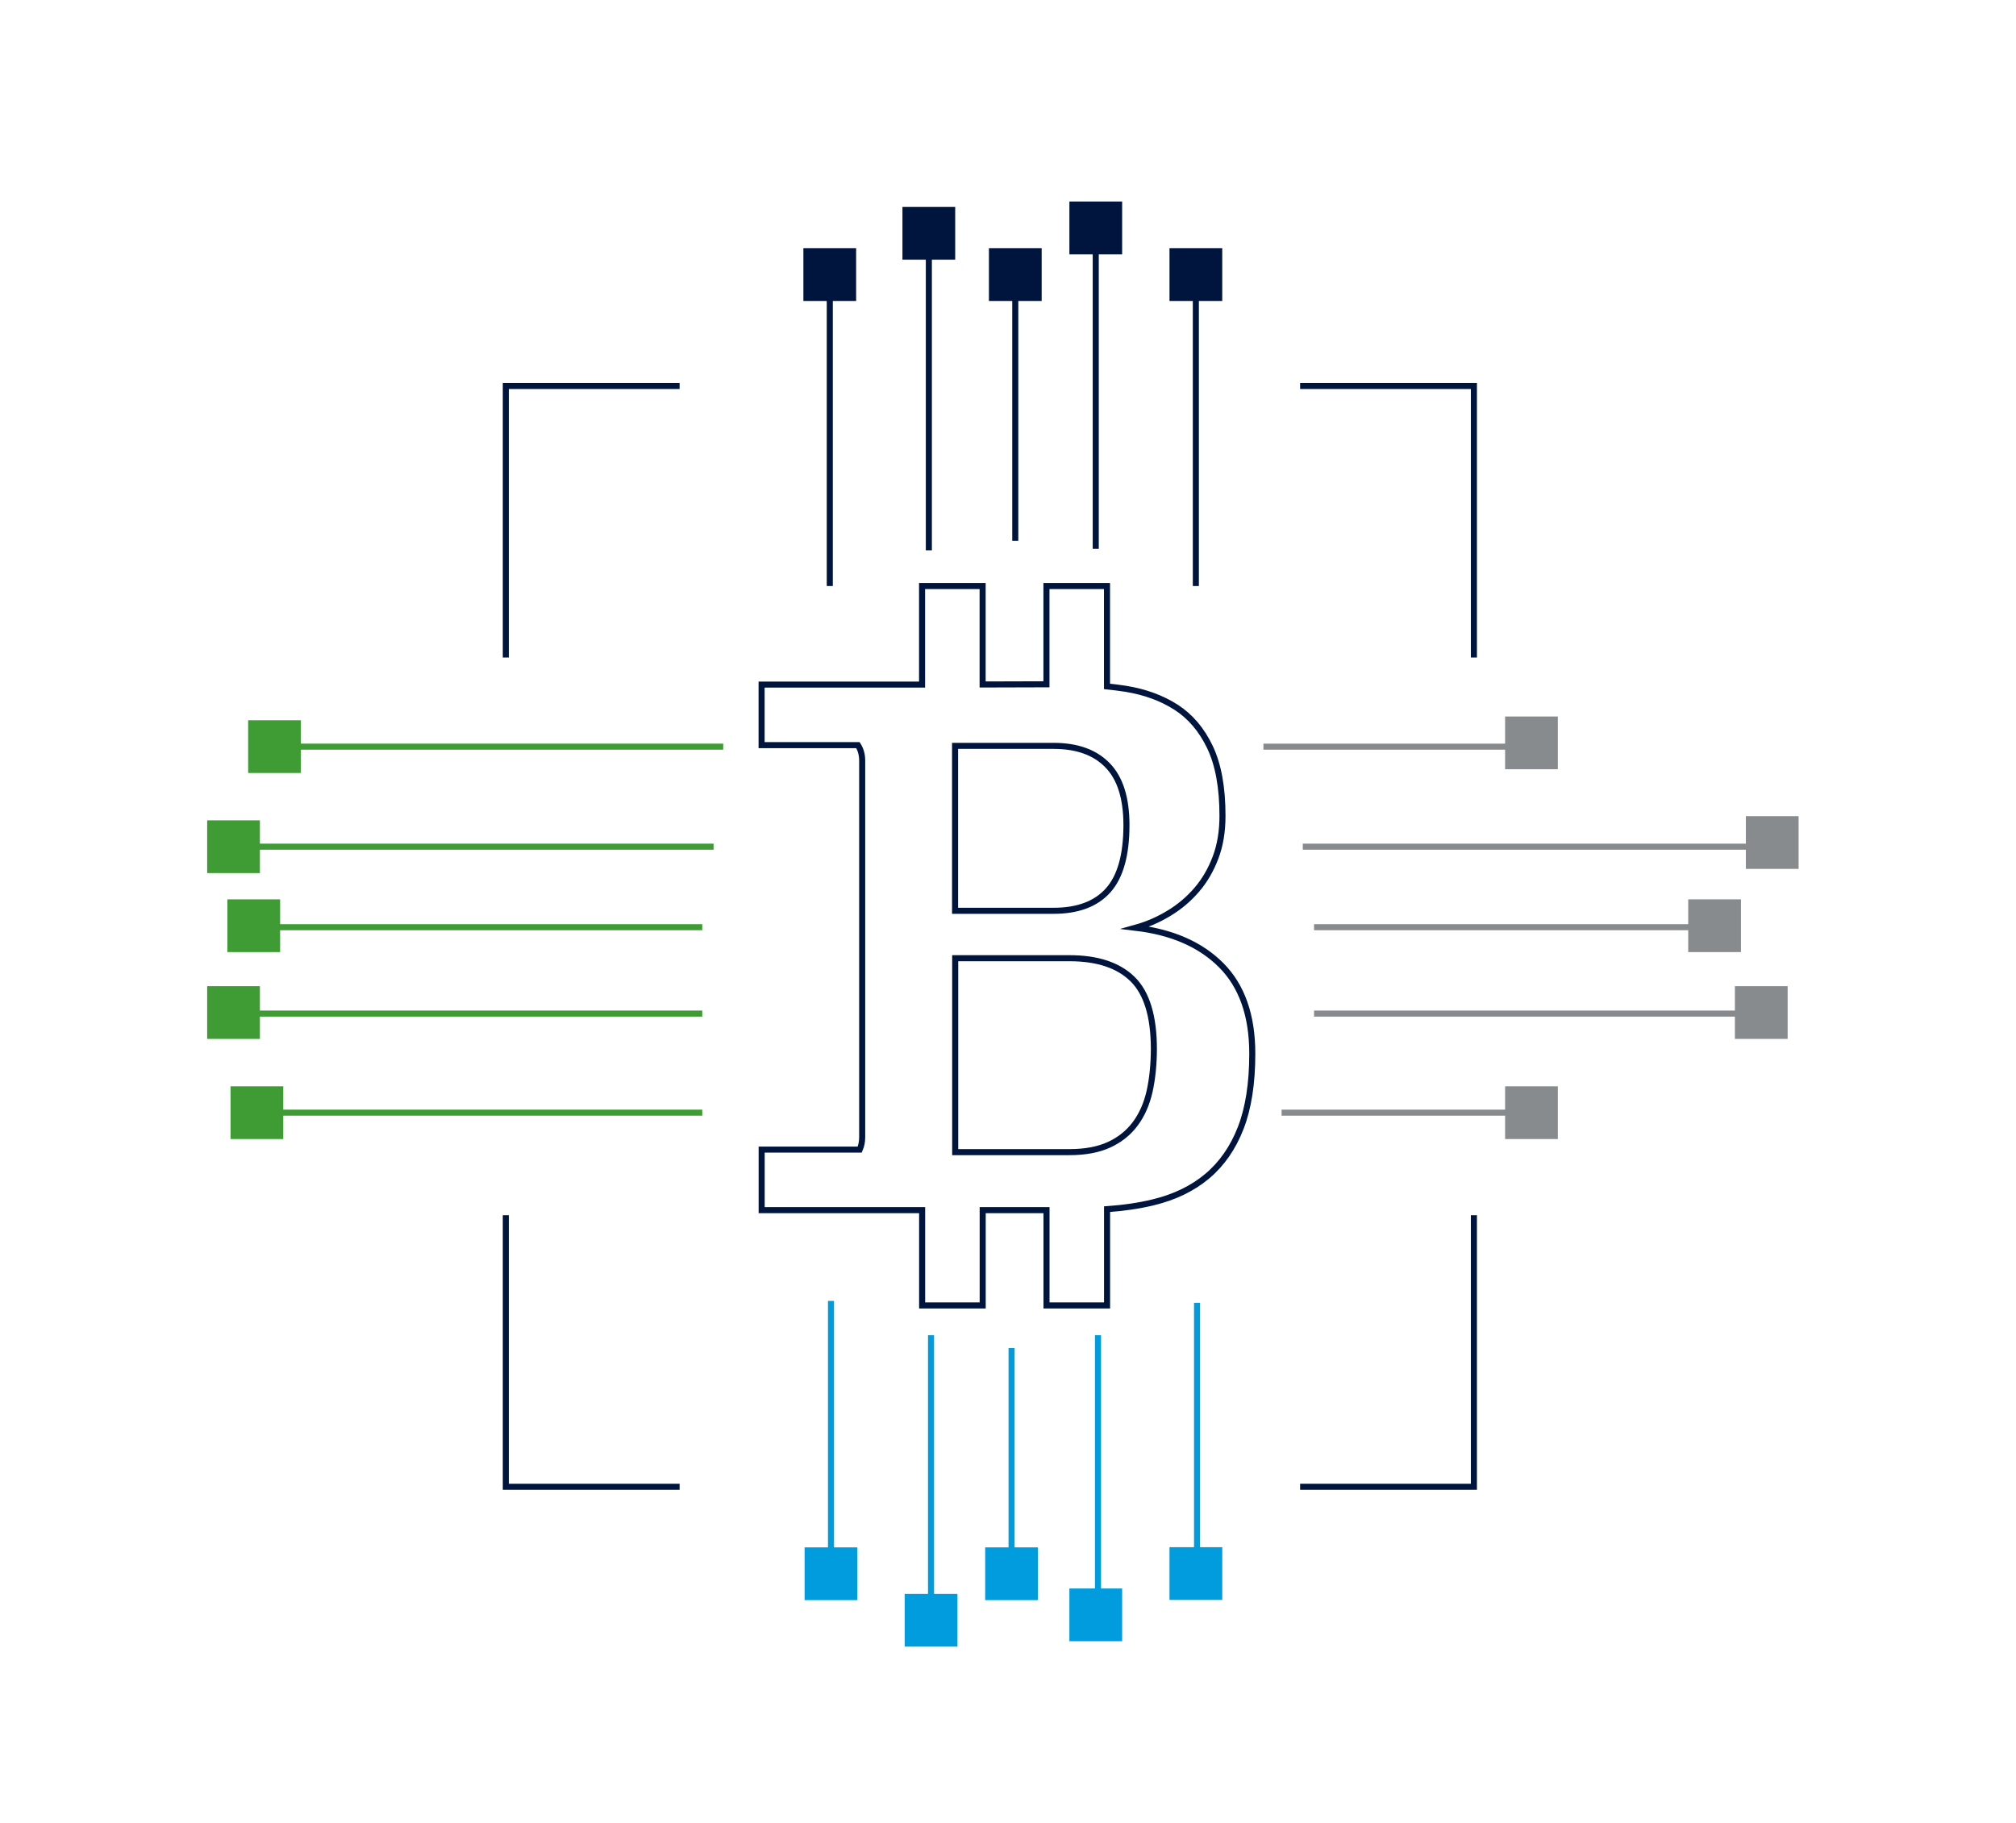 <?xml version="1.0" encoding="utf-8"?>
<!-- Generator: Adobe Illustrator 27.7.0, SVG Export Plug-In . SVG Version: 6.00 Build 0)  -->
<svg version="1.1" id="Layer_1" xmlns="http://www.w3.org/2000/svg" xmlns:xlink="http://www.w3.org/1999/xlink" x="0px" y="0px"
	 viewBox="0 0 332.92 301.11" style="enable-background:new 0 0 332.92 301.11;" xml:space="preserve">
<style type="text/css">
	.st0{fill:#009CDE;stroke:#009CDE;stroke-miterlimit:10;}
	.st1{fill:none;stroke:#009CDE;stroke-miterlimit:10;}
	.st2{fill:none;stroke:#3F9C35;stroke-miterlimit:10;}
	.st3{fill:#3F9C35;stroke:#3F9C35;stroke-miterlimit:10;}
	.st4{fill:none;stroke:#00153D;stroke-miterlimit:10;}
	.st5{fill:#00153D;stroke:#00153D;stroke-miterlimit:10;}
	.st6{fill:none;stroke:#888B8D;stroke-miterlimit:10;}
	.st7{fill:#888B8D;stroke:#888B8D;stroke-miterlimit:10;}
</style>
<rect x="133.37" y="256.07" class="st0" width="7.71" height="7.71"/>
<rect x="149.9" y="263.75" class="st0" width="7.71" height="7.71"/>
<rect x="163.19" y="256.07" class="st0" width="7.71" height="7.71"/>
<rect x="177.1" y="262.86" class="st0" width="7.71" height="7.71"/>
<rect x="193.63" y="256.04" class="st0" width="7.71" height="7.71"/>
<line class="st1" x1="167.05" y1="222.65" x2="167.05" y2="256.04"/>
<line class="st1" x1="153.75" y1="220.53" x2="153.75" y2="263.75"/>
<line class="st1" x1="181.32" y1="220.53" x2="181.32" y2="262.86"/>
<line class="st1" x1="197.68" y1="215.18" x2="197.68" y2="256.04"/>
<line class="st1" x1="137.23" y1="214.86" x2="137.23" y2="256.07"/>
<line class="st2" x1="115.97" y1="153.14" x2="46.03" y2="153.14"/>
<line class="st3" x1="117.84" y1="139.84" x2="38.57" y2="139.84"/>
<line class="st3" x1="115.97" y1="167.41" x2="38.57" y2="167.41"/>
<line class="st2" x1="115.97" y1="183.77" x2="46.03" y2="183.77"/>
<line class="st2" x1="119.43" y1="123.32" x2="46.03" y2="123.32"/>
<rect x="41.48" y="119.46" class="st3" width="7.71" height="7.71"/>
<rect x="34.71" y="135.99" class="st3" width="7.71" height="7.71"/>
<rect x="38.05" y="149.04" class="st3" width="7.71" height="7.71"/>
<rect x="34.71" y="163.38" class="st3" width="7.71" height="7.71"/>
<rect x="38.57" y="179.92" class="st3" width="7.71" height="7.71"/>
<line class="st4" x1="167.66" y1="89.33" x2="167.66" y2="49.14"/>
<line class="st5" x1="180.95" y1="90.65" x2="180.95" y2="41.67"/>
<line class="st5" x1="153.39" y1="90.89" x2="153.39" y2="41.67"/>
<line class="st4" x1="137.03" y1="96.79" x2="137.03" y2="49.14"/>
<line class="st4" x1="197.48" y1="96.79" x2="197.48" y2="49.14"/>
<line class="st6" x1="217" y1="153.14" x2="281.34" y2="153.14"/>
<line class="st6" x1="215.14" y1="139.84" x2="288.81" y2="139.84"/>
<line class="st6" x1="217" y1="167.41" x2="288.81" y2="167.41"/>
<line class="st6" x1="211.64" y1="183.77" x2="251.2" y2="183.77"/>
<line class="st6" x1="208.64" y1="123.32" x2="251.2" y2="123.32"/>
<path class="st4" d="M201.68,159.43c-3.41-3.43-8.13-5.49-14.15-6.2c1.94-0.54,3.78-1.34,5.52-2.4c1.74-1.05,3.26-2.34,4.57-3.86
	s2.34-3.29,3.11-5.32c0.77-2.03,1.15-4.33,1.15-6.9c0-4.68-0.69-8.46-2.06-11.34c-1.37-2.88-3.25-5.09-5.62-6.61
	c-2.38-1.52-5.15-2.53-8.33-3.04c-1-0.16-2.02-0.28-3.06-0.39V96.79h-10v16.23l-10.54,0.03V96.79h-10v16.28h-26.5v10h15.91
	c0.46,0.72,0.7,1.57,0.7,2.57v62.18c0,0.77-0.14,1.44-0.41,2.05h-16.19v10h7.68h18.82v15.74h10v-15.74h10.54v15.74h10v-15.9
	c2.77-0.19,5.31-0.57,7.62-1.13c3.55-0.86,6.52-2.3,8.93-4.33c2.41-2.03,4.25-4.68,5.52-7.95c1.27-3.27,1.91-7.37,1.91-12.28
	C206.8,167.73,205.09,162.86,201.68,159.43z M186.02,136.28c0,4.91-1,8.5-3.01,10.76c-2.01,2.26-5.02,3.39-9.03,3.39h-16.26v-27.24
	h16.26c3.88,0,6.86,1.07,8.93,3.22C184.99,128.55,186.02,131.84,186.02,136.28z M189.84,180.26c-0.47,2.07-1.25,3.85-2.36,5.34
	c-1.1,1.49-2.54,2.64-4.31,3.46c-1.77,0.82-3.96,1.23-6.57,1.23h-18.86v-32.03h18.86c4.62,0,8.09,1.15,10.44,3.46
	c2.34,2.31,3.51,6.16,3.51,11.56C190.54,175.86,190.3,178.19,189.84,180.26z"/>
<rect x="133.17" y="41.5" class="st5" width="7.71" height="7.71"/>
<rect x="149.53" y="34.68" class="st5" width="7.71" height="7.71"/>
<rect x="163.81" y="41.5" class="st5" width="7.71" height="7.71"/>
<rect x="177.1" y="33.79" class="st5" width="7.71" height="7.71"/>
<rect x="193.63" y="41.5" class="st5" width="7.71" height="7.71"/>
<rect x="249.05" y="118.84" class="st7" width="7.71" height="7.71"/>
<rect x="288.81" y="135.3" class="st7" width="7.71" height="7.71"/>
<rect x="279.29" y="149.04" class="st7" width="7.71" height="7.71"/>
<rect x="287" y="163.38" class="st7" width="7.71" height="7.71"/>
<rect x="249.05" y="179.92" class="st7" width="7.71" height="7.71"/>
<polyline class="st4" points="112.23,63.75 83.53,63.75 83.53,108.6 "/>
<polyline class="st4" points="214.7,63.75 243.4,63.75 243.4,108.6 "/>
<polyline class="st4" points="214.7,245.56 243.4,245.56 243.4,200.71 "/>
<polyline class="st4" points="112.23,245.56 83.53,245.56 83.53,200.71 "/>
</svg>
